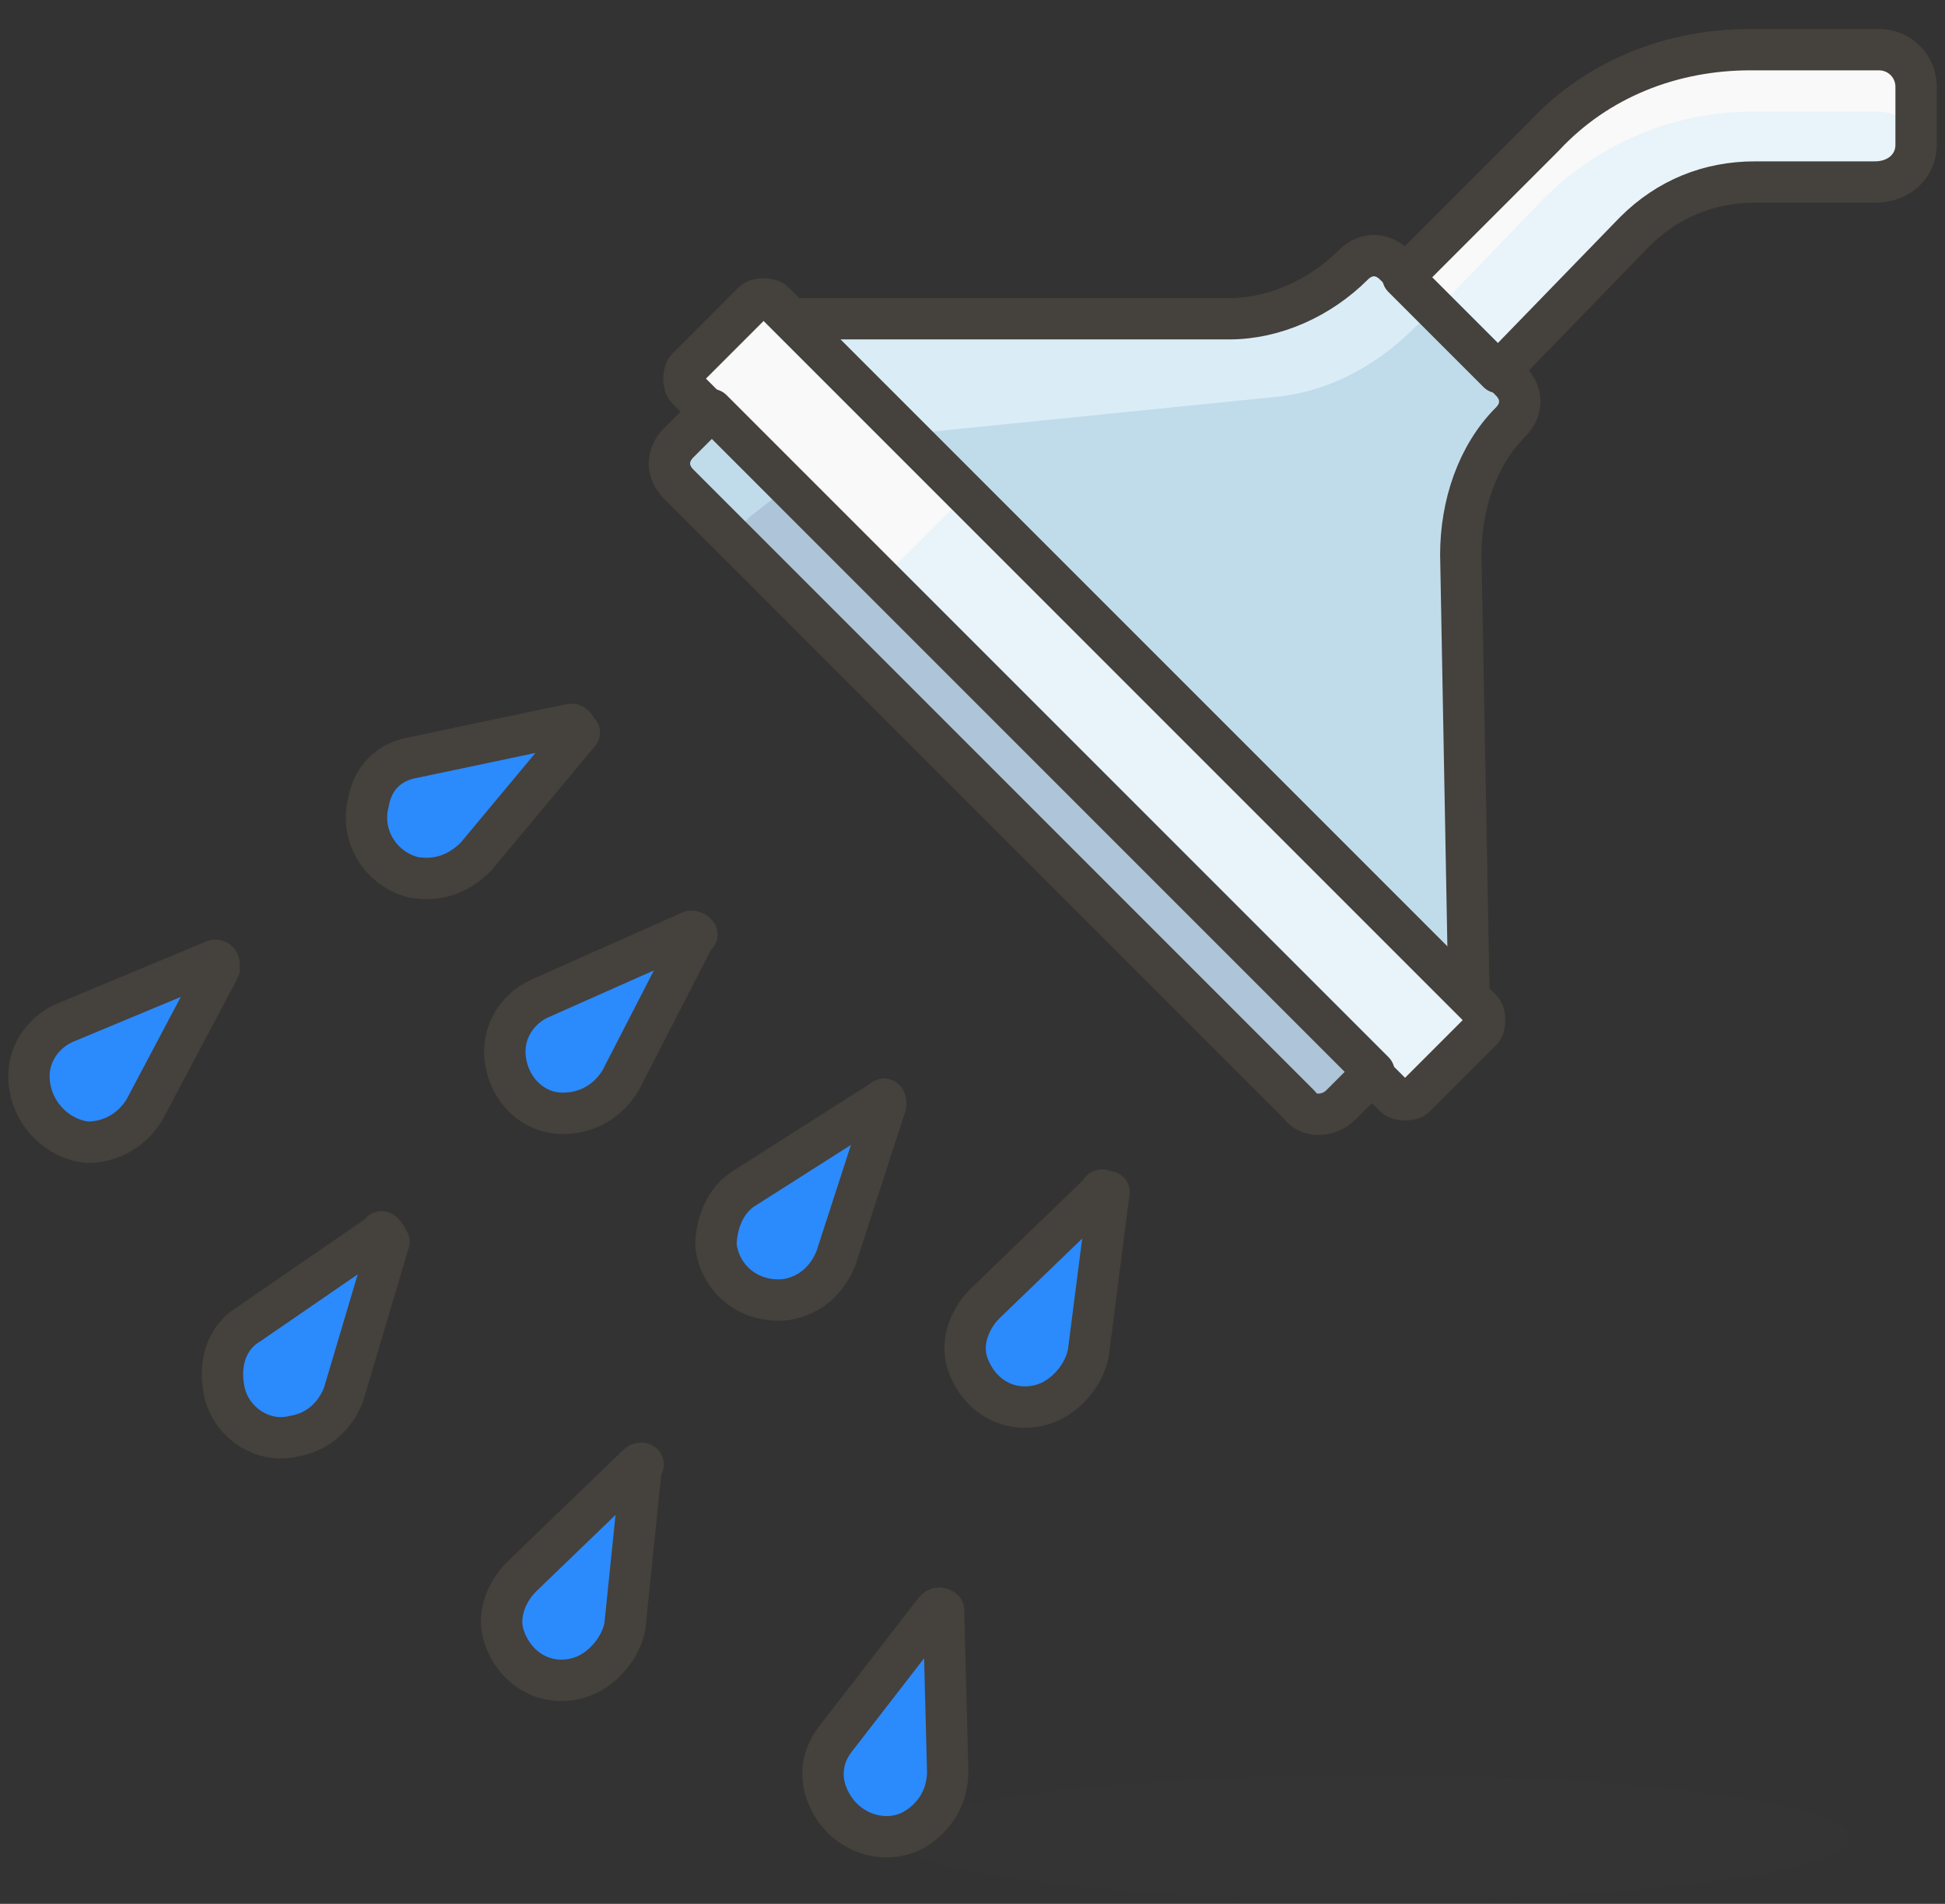 <svg width="47" height="46" viewBox="0 0 47 46" fill="none" xmlns="http://www.w3.org/2000/svg">
<rect x="0" y="0" width="47" height="46" fill="#333333" stroke="none"/>
<path opacity="0.15" d="M33.199 45.898C39.55 45.898 44.699 45.227 44.699 44.398C44.699 43.57 39.55 42.898 33.199 42.898C26.848 42.898 21.699 43.57 21.699 44.398C21.699 45.227 26.848 45.898 33.199 45.898Z" fill="#45413C"/>
<path d="M16.699 22.5L13.099 24.1C12.599 24.3 12.199 24.8 12.199 25.4C12.199 26.2 12.799 26.9 13.599 26.9C14.199 26.9 14.699 26.6 14.999 26.1L16.799 22.6C16.899 22.6 16.799 22.5 16.699 22.5Z" fill="#2B8AFC" stroke="#45413C" stroke-miterlimit="10" stroke-linecap="round" stroke-linejoin="round"/>
<path d="M9.2 29.801L6 32.001C5.5 32.301 5.3 32.901 5.4 33.501C5.5 34.301 6.3 34.901 7.1 34.701C7.7 34.601 8.1 34.201 8.3 33.701L9.4 30.001C9.3 29.801 9.2 29.701 9.2 29.801Z" fill="#2B8AFC" stroke="#45413C" stroke-miterlimit="10" stroke-linecap="round" stroke-linejoin="round"/>
<path d="M13.8 17.5L10 18.3C9.4 18.4 9 18.8 8.9 19.4C8.7 20.2 9.2 21 10 21.2C10.6 21.3 11.1 21.1 11.5 20.7L14 17.7C13.9 17.6 13.9 17.5 13.8 17.5Z" fill="#2B8AFC" stroke="#45413C" stroke-miterlimit="10" stroke-linecap="round" stroke-linejoin="round"/>
<path d="M5.199 23.199L1.599 24.699C1.099 24.899 0.699 25.399 0.699 25.999C0.699 26.799 1.299 27.499 2.099 27.599C2.699 27.599 3.199 27.299 3.499 26.799L5.299 23.399C5.299 23.299 5.299 23.199 5.199 23.199Z" fill="#2B8AFC" stroke="#45413C" stroke-miterlimit="10" stroke-linecap="round" stroke-linejoin="round"/>
<path d="M21.301 26.6L18.001 28.7C17.501 29 17.301 29.6 17.301 30.1C17.401 30.9 18.101 31.5 19.001 31.4C19.601 31.3 20.001 30.9 20.201 30.4L21.401 26.7C21.401 26.6 21.401 26.5 21.301 26.6Z" fill="#2B8AFC" stroke="#45413C" stroke-miterlimit="10" stroke-linecap="round" stroke-linejoin="round"/>
<path d="M15.4 35.4L12.6 38.1C12.2 38.5 12 39.1 12.2 39.6C12.5 40.4 13.3 40.8 14.1 40.5C14.6 40.3 15 39.8 15.1 39.3L15.5 35.4C15.6 35.4 15.5 35.3 15.4 35.4Z" fill="#2B8AFC" stroke="#45413C" stroke-miterlimit="10" stroke-linecap="round" stroke-linejoin="round"/>
<path d="M26.599 28.798L23.799 31.498C23.399 31.898 23.199 32.498 23.399 32.998C23.699 33.798 24.499 34.198 25.299 33.898C25.799 33.698 26.199 33.198 26.299 32.698L26.799 28.798C26.699 28.798 26.599 28.698 26.599 28.798Z" fill="#2B8AFC" stroke="#45413C" stroke-miterlimit="10" stroke-linecap="round" stroke-linejoin="round"/>
<path d="M22.601 38.9L20.201 42C19.801 42.5 19.801 43.1 20.101 43.6C20.501 44.3 21.401 44.6 22.101 44.2C22.601 43.9 22.901 43.4 22.901 42.8L22.801 38.9C22.801 38.9 22.701 38.8 22.601 38.9Z" fill="#2B8AFC" stroke="#45413C" stroke-miterlimit="10" stroke-linecap="round" stroke-linejoin="round"/>
<path d="M36.5 10.201C36.8 9.901 36.8 9.501 36.5 9.201L33.7 6.401C33.4 6.101 33 6.101 32.7 6.401C31.9 7.201 30.8 7.701 29.7 7.701H19L35.5 24.201L35.3 13.401C35.3 12.201 35.7 11.001 36.5 10.201Z" fill="#C0DCEB"/>
<path d="M30.7 9.601C32 9.501 33.2 8.901 34.2 7.901C34.4 7.701 34.6 7.601 34.9 7.601L33.7 6.401C33.4 6.101 33 6.101 32.7 6.401C31.9 7.201 30.8 7.701 29.7 7.701H19L21.8 10.501L30.7 9.601Z" fill="#DAEDF7"/>
<path d="M36.5 10.201C36.8 9.901 36.8 9.501 36.5 9.201L33.7 6.401C33.4 6.101 33 6.101 32.7 6.401C31.9 7.201 30.8 7.701 29.7 7.701H19L35.5 24.201L35.3 13.401C35.3 12.201 35.7 11.001 36.5 10.201Z" stroke="#45413C" stroke-miterlimit="10" stroke-linecap="round" stroke-linejoin="round"/>
<path d="M33.702 26.498L16.602 9.398C16.502 9.298 16.502 8.998 16.602 8.898L18.202 7.298C18.302 7.198 18.602 7.198 18.702 7.298L35.802 24.398C35.902 24.498 35.902 24.798 35.802 24.898L34.202 26.498C34.102 26.598 33.802 26.598 33.702 26.498Z" fill="#E8F4FA"/>
<path d="M23.302 11.999L18.702 7.399C18.602 7.299 18.302 7.299 18.202 7.399L16.602 8.999C16.502 9.099 16.502 9.399 16.602 9.499L21.202 14.099L23.302 11.999Z" fill="#F9F9F9"/>
<path d="M33.702 26.498L16.602 9.398C16.502 9.298 16.502 8.998 16.602 8.898L18.202 7.298C18.302 7.198 18.602 7.198 18.702 7.298L35.802 24.398C35.902 24.498 35.902 24.798 35.802 24.898L34.202 26.498C34.102 26.598 33.802 26.598 33.702 26.498Z" stroke="#45413C" stroke-miterlimit="10" stroke-linecap="round" stroke-linejoin="round"/>
<path d="M31.401 26.698L16.401 11.698C16.101 11.398 16.101 10.998 16.401 10.698L17.201 9.898L33.201 25.898L32.401 26.698C32.101 26.998 31.601 26.998 31.401 26.698Z" fill="#ADC4D9"/>
<path d="M18.101 12.5C17.901 12.7 17.801 13.1 18.001 13.4L16.401 11.8C16.101 11.5 16.101 11.1 16.401 10.8L17.201 10L19.001 11.8L18.101 12.5Z" fill="#C0DCEB"/>
<path d="M31.401 26.698L16.401 11.698C16.101 11.398 16.101 10.998 16.401 10.698L17.201 9.898L33.201 25.898L32.401 26.698C32.101 26.998 31.601 26.998 31.401 26.698Z" stroke="#45413C" stroke-miterlimit="10" stroke-linecap="round" stroke-linejoin="round"/>
<path d="M46.302 3.499V2.099C46.302 1.599 45.902 1.199 45.402 1.199H42.302C40.402 1.199 38.602 1.899 37.302 3.299L33.902 6.699L36.202 8.999L39.502 5.599C40.302 4.799 41.302 4.399 42.402 4.399H45.302C45.902 4.399 46.302 3.999 46.302 3.499Z" fill="#E8F4FA"/>
<path d="M37.302 4.799C38.602 3.499 40.402 2.699 42.302 2.699H45.402C45.902 2.699 46.302 3.099 46.302 3.499V2.099C46.302 1.599 45.902 1.199 45.402 1.199H42.302C40.402 1.199 38.602 1.899 37.302 3.299L33.902 6.699L34.702 7.499L37.302 4.799Z" fill="#F9F9F9"/>
<path d="M46.302 3.499V2.099C46.302 1.599 45.902 1.199 45.402 1.199H42.302C40.402 1.199 38.602 1.899 37.302 3.299L33.902 6.699L36.202 8.999L39.502 5.599C40.302 4.799 41.302 4.399 42.402 4.399H45.302C45.902 4.399 46.302 3.999 46.302 3.499Z" stroke="#45413C" stroke-miterlimit="10" stroke-linecap="round" stroke-linejoin="round"/>
</svg>
